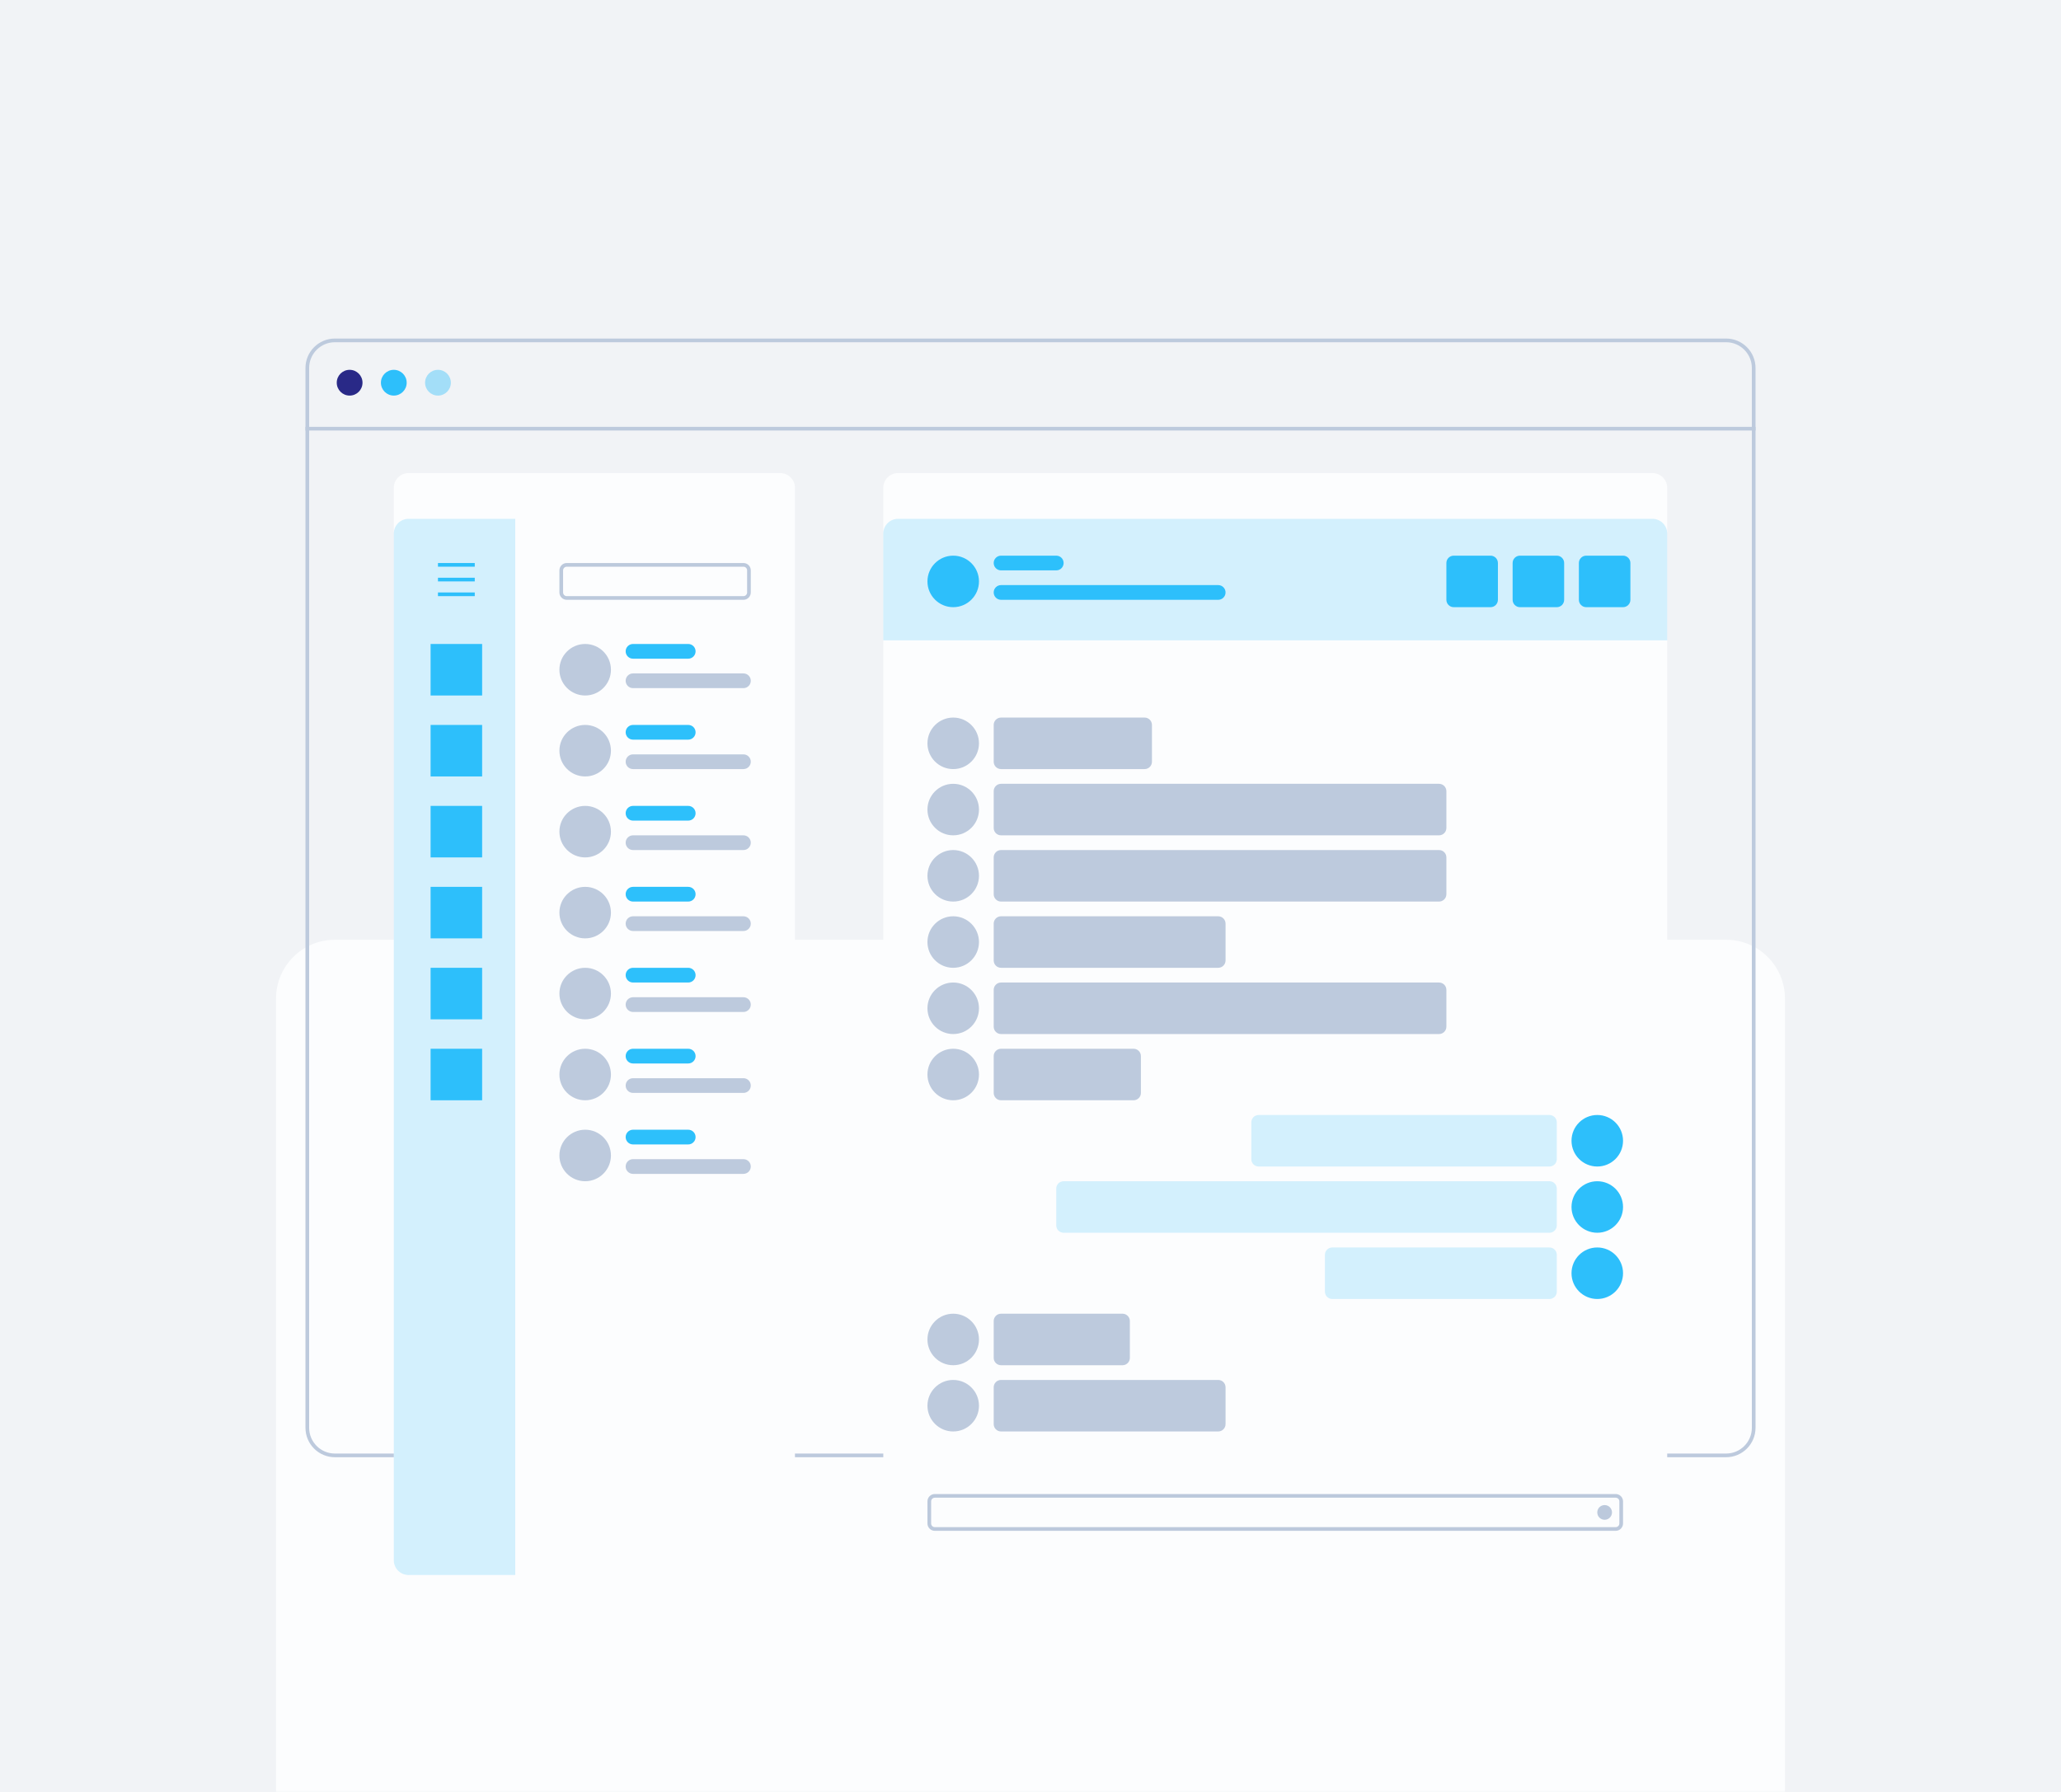 <?xml version="1.0" encoding="UTF-8"?> <svg xmlns="http://www.w3.org/2000/svg" width="560" height="487" viewBox="0 0 560 487" fill="none"> <path d="M560 0H0V487H560V0Z" fill="#F1F3F6"></path> <mask id="mask0_133_2700" style="mask-type:alpha" maskUnits="userSpaceOnUse" x="0" y="0" width="560" height="487"> <path d="M560 0H0V487H560V0Z" fill="#F1F3F6"></path> </mask> <g mask="url(#mask0_133_2700)"> <g filter="url(#filter0_dddddd_133_2700)"> <path d="M91 404C82.163 404 75 396.837 75 388V100C75 91.163 82.163 84 91 84H469C477.837 84 485 91.163 485 100V388C485 396.837 477.837 404 469 404H91Z" fill="#FCFDFE"></path> </g> <path d="M477 116H83V117H477V116Z" fill="#BDCADD"></path> <path d="M83.5 100L83.5 388C83.5 392.142 86.858 395.5 91 395.5H469C473.142 395.5 476.5 392.142 476.5 388V100C476.5 95.858 473.142 92.5 469 92.5H91C86.858 92.5 83.5 95.858 83.5 100Z" stroke="#BDCADD"></path> <g filter="url(#filter1_dddddd_133_2700)"> <path d="M212 141H111C108.791 141 107 142.791 107 145V424C107 426.209 108.791 428 111 428H212C214.209 428 216 426.209 216 424V145C216 142.791 214.209 141 212 141Z" fill="#FCFDFE"></path> </g> <path d="M107 145C107 142.791 108.791 141 111 141H140V428H111C108.791 428 107 426.209 107 424V145Z" fill="#2DBFFB" fill-opacity="0.2"></path> <g filter="url(#filter2_dddddd_133_2700)"> <path d="M449 141H244C241.791 141 240 142.791 240 145V424C240 426.209 241.791 428 244 428H449C451.209 428 453 426.209 453 424V145C453 142.791 451.209 141 449 141Z" fill="#FCFDFE"></path> </g> <path d="M240 145C240 142.791 241.791 141 244 141H449C451.209 141 453 142.791 453 145V174H240V145Z" fill="#2DBFFB" fill-opacity="0.2"></path> <path d="M159 189C162.866 189 166 185.866 166 182C166 178.134 162.866 175 159 175C155.134 175 152 178.134 152 182C152 185.866 155.134 189 159 189Z" fill="#BDCADD"></path> <path d="M187 175H172C170.895 175 170 175.895 170 177C170 178.105 170.895 179 172 179H187C188.105 179 189 178.105 189 177C189 175.895 188.105 175 187 175Z" fill="#2DC0FB"></path> <path d="M202 183H172C170.895 183 170 183.895 170 185C170 186.105 170.895 187 172 187H202C203.105 187 204 186.105 204 185C204 183.895 203.105 183 202 183Z" fill="#BDCADD"></path> <path d="M259 165C262.866 165 266 161.866 266 158C266 154.134 262.866 151 259 151C255.134 151 252 154.134 252 158C252 161.866 255.134 165 259 165Z" fill="#2DBFFB"></path> <path d="M287 151H272C270.895 151 270 151.895 270 153C270 154.105 270.895 155 272 155H287C288.105 155 289 154.105 289 153C289 151.895 288.105 151 287 151Z" fill="#2DC0FB"></path> <path d="M331 159H272C270.895 159 270 159.895 270 161C270 162.105 270.895 163 272 163H331C332.105 163 333 162.105 333 161C333 159.895 332.105 159 331 159Z" fill="#2DBFFB"></path> <path d="M159 211C162.866 211 166 207.866 166 204C166 200.134 162.866 197 159 197C155.134 197 152 200.134 152 204C152 207.866 155.134 211 159 211Z" fill="#BDCADD"></path> <path d="M187 197H172C170.895 197 170 197.895 170 199C170 200.105 170.895 201 172 201H187C188.105 201 189 200.105 189 199C189 197.895 188.105 197 187 197Z" fill="#2DC0FB"></path> <path d="M202 205H172C170.895 205 170 205.895 170 207C170 208.105 170.895 209 172 209H202C203.105 209 204 208.105 204 207C204 205.895 203.105 205 202 205Z" fill="#BDCADD"></path> <path d="M159 233C162.866 233 166 229.866 166 226C166 222.134 162.866 219 159 219C155.134 219 152 222.134 152 226C152 229.866 155.134 233 159 233Z" fill="#BDCADD"></path> <path d="M187 219H172C170.895 219 170 219.895 170 221C170 222.105 170.895 223 172 223H187C188.105 223 189 222.105 189 221C189 219.895 188.105 219 187 219Z" fill="#2DC0FB"></path> <path d="M202 227H172C170.895 227 170 227.895 170 229C170 230.105 170.895 231 172 231H202C203.105 231 204 230.105 204 229C204 227.895 203.105 227 202 227Z" fill="#BDCADD"></path> <path d="M159 255C162.866 255 166 251.866 166 248C166 244.134 162.866 241 159 241C155.134 241 152 244.134 152 248C152 251.866 155.134 255 159 255Z" fill="#BDCADD"></path> <path d="M187 241H172C170.895 241 170 241.895 170 243C170 244.105 170.895 245 172 245H187C188.105 245 189 244.105 189 243C189 241.895 188.105 241 187 241Z" fill="#2DC0FB"></path> <path d="M202 249H172C170.895 249 170 249.895 170 251C170 252.105 170.895 253 172 253H202C203.105 253 204 252.105 204 251C204 249.895 203.105 249 202 249Z" fill="#BDCADD"></path> <path d="M159 277C162.866 277 166 273.866 166 270C166 266.134 162.866 263 159 263C155.134 263 152 266.134 152 270C152 273.866 155.134 277 159 277Z" fill="#BDCADD"></path> <path d="M187 263H172C170.895 263 170 263.895 170 265C170 266.105 170.895 267 172 267H187C188.105 267 189 266.105 189 265C189 263.895 188.105 263 187 263Z" fill="#2DC0FB"></path> <path d="M202 271H172C170.895 271 170 271.895 170 273C170 274.105 170.895 275 172 275H202C203.105 275 204 274.105 204 273C204 271.895 203.105 271 202 271Z" fill="#BDCADD"></path> <path d="M159 299C162.866 299 166 295.866 166 292C166 288.134 162.866 285 159 285C155.134 285 152 288.134 152 292C152 295.866 155.134 299 159 299Z" fill="#BDCADD"></path> <path d="M187 285H172C170.895 285 170 285.895 170 287C170 288.105 170.895 289 172 289H187C188.105 289 189 288.105 189 287C189 285.895 188.105 285 187 285Z" fill="#2DC0FB"></path> <path d="M202 293H172C170.895 293 170 293.895 170 295C170 296.105 170.895 297 172 297H202C203.105 297 204 296.105 204 295C204 293.895 203.105 293 202 293Z" fill="#BDCADD"></path> <path d="M159 321C162.866 321 166 317.866 166 314C166 310.134 162.866 307 159 307C155.134 307 152 310.134 152 314C152 317.866 155.134 321 159 321Z" fill="#BDCADD"></path> <path d="M187 307H172C170.895 307 170 307.895 170 309C170 310.105 170.895 311 172 311H187C188.105 311 189 310.105 189 309C189 307.895 188.105 307 187 307Z" fill="#2DC0FB"></path> <path d="M202 315H172C170.895 315 170 315.895 170 317C170 318.105 170.895 319 172 319H202C203.105 319 204 318.105 204 317C204 315.895 203.105 315 202 315Z" fill="#BDCADD"></path> <path d="M259 389C262.866 389 266 385.866 266 382C266 378.134 262.866 375 259 375C255.134 375 252 378.134 252 382C252 385.866 255.134 389 259 389Z" fill="#BDCADD"></path> <path d="M331 375H272C270.895 375 270 375.895 270 377V387C270 388.105 270.895 389 272 389H331C332.105 389 333 388.105 333 387V377C333 375.895 332.105 375 331 375Z" fill="#BDCADD"></path> <path d="M259 299C262.866 299 266 295.866 266 292C266 288.134 262.866 285 259 285C255.134 285 252 288.134 252 292C252 295.866 255.134 299 259 299Z" fill="#BDCADD"></path> <path d="M308 285H272C270.895 285 270 285.895 270 287V297C270 298.105 270.895 299 272 299H308C309.105 299 310 298.105 310 297V287C310 285.895 309.105 285 308 285Z" fill="#BDCADD"></path> <path d="M259 263C262.866 263 266 259.866 266 256C266 252.134 262.866 249 259 249C255.134 249 252 252.134 252 256C252 259.866 255.134 263 259 263Z" fill="#BDCADD"></path> <path d="M331 249H272C270.895 249 270 249.895 270 251V261C270 262.105 270.895 263 272 263H331C332.105 263 333 262.105 333 261V251C333 249.895 332.105 249 331 249Z" fill="#BDCADD"></path> <path d="M434 353C430.134 353 427 349.866 427 346C427 342.134 430.134 339 434 339C437.866 339 441 342.134 441 346C441 349.866 437.866 353 434 353Z" fill="#2DBFFB"></path> <path d="M362 339H421C422.105 339 423 339.895 423 341V351C423 352.105 422.105 353 421 353H362C360.895 353 360 352.105 360 351V341C360 339.895 360.895 339 362 339Z" fill="#2DBFFB" fill-opacity="0.2"></path> <path d="M259 371C262.866 371 266 367.866 266 364C266 360.134 262.866 357 259 357C255.134 357 252 360.134 252 364C252 367.866 255.134 371 259 371Z" fill="#BDCADD"></path> <path d="M305 357H272C270.895 357 270 357.895 270 359V369C270 370.105 270.895 371 272 371H305C306.105 371 307 370.105 307 369V359C307 357.895 306.105 357 305 357Z" fill="#BDCADD"></path> <path d="M259 281C262.866 281 266 277.866 266 274C266 270.134 262.866 267 259 267C255.134 267 252 270.134 252 274C252 277.866 255.134 281 259 281Z" fill="#BDCADD"></path> <path d="M391 267H272C270.895 267 270 267.895 270 269V279C270 280.105 270.895 281 272 281H391C392.105 281 393 280.105 393 279V269C393 267.895 392.105 267 391 267Z" fill="#BDCADD"></path> <path d="M259 245C262.866 245 266 241.866 266 238C266 234.134 262.866 231 259 231C255.134 231 252 234.134 252 238C252 241.866 255.134 245 259 245Z" fill="#BDCADD"></path> <path d="M391 231H272C270.895 231 270 231.895 270 233V243C270 244.105 270.895 245 272 245H391C392.105 245 393 244.105 393 243V233C393 231.895 392.105 231 391 231Z" fill="#BDCADD"></path> <path d="M259 227C262.866 227 266 223.866 266 220C266 216.134 262.866 213 259 213C255.134 213 252 216.134 252 220C252 223.866 255.134 227 259 227Z" fill="#BDCADD"></path> <path d="M391 213H272C270.895 213 270 213.895 270 215V225C270 226.105 270.895 227 272 227H391C392.105 227 393 226.105 393 225V215C393 213.895 392.105 213 391 213Z" fill="#BDCADD"></path> <path d="M259 209C262.866 209 266 205.866 266 202C266 198.134 262.866 195 259 195C255.134 195 252 198.134 252 202C252 205.866 255.134 209 259 209Z" fill="#BDCADD"></path> <path d="M311 195H272C270.895 195 270 195.895 270 197V207C270 208.105 270.895 209 272 209H311C312.105 209 313 208.105 313 207V197C313 195.895 312.105 195 311 195Z" fill="#BDCADD"></path> <path d="M434 335C430.134 335 427 331.866 427 328C427 324.134 430.134 321 434 321C437.866 321 441 324.134 441 328C441 331.866 437.866 335 434 335Z" fill="#2DBFFB"></path> <path d="M289 321H421C422.105 321 423 321.895 423 323V333C423 334.105 422.105 335 421 335H289C287.895 335 287 334.105 287 333V323C287 321.895 287.895 321 289 321Z" fill="#2DBFFB" fill-opacity="0.2"></path> <path d="M434 317C430.134 317 427 313.866 427 310C427 306.134 430.134 303 434 303C437.866 303 441 306.134 441 310C441 313.866 437.866 317 434 317Z" fill="#2DBFFB"></path> <path d="M342 303H421C422.105 303 423 303.895 423 305V315C423 316.105 422.105 317 421 317H342C340.895 317 340 316.105 340 315V305C340 303.895 340.895 303 342 303Z" fill="#2DBFFB" fill-opacity="0.2"></path> <path d="M202 153.5H154C153.172 153.5 152.5 154.172 152.5 155V161C152.5 161.828 153.172 162.5 154 162.5H202C202.828 162.5 203.5 161.828 203.5 161V155C203.5 154.172 202.828 153.5 202 153.5Z" stroke="#BCC9DC"></path> <path d="M439 406.5H254C253.172 406.5 252.5 407.172 252.5 408V414C252.5 414.828 253.172 415.5 254 415.5H439C439.828 415.5 440.5 414.828 440.5 414V408C440.5 407.172 439.828 406.5 439 406.5Z" stroke="#BCC9DC"></path> <path d="M438 411C438 409.895 437.105 409 436 409C434.895 409 434 409.895 434 411C434 412.105 434.895 413 436 413C437.105 413 438 412.105 438 411Z" fill="#BCC9DC"></path> <path d="M131 175H117V189H131V175Z" fill="#2DBFFB"></path> <path d="M441 151H431C429.895 151 429 151.895 429 153V163C429 164.105 429.895 165 431 165H441C442.105 165 443 164.105 443 163V153C443 151.895 442.105 151 441 151Z" fill="#2DBFFB"></path> <path d="M423 151H413C411.895 151 411 151.895 411 153V163C411 164.105 411.895 165 413 165H423C424.105 165 425 164.105 425 163V153C425 151.895 424.105 151 423 151Z" fill="#2DBFFB"></path> <path d="M405 151H395C393.895 151 393 151.895 393 153V163C393 164.105 393.895 165 395 165H405C406.105 165 407 164.105 407 163V153C407 151.895 406.105 151 405 151Z" fill="#2DBFFB"></path> <path d="M129 153H119V154H129V153Z" fill="#2DBFFB"></path> <path d="M129 161H119V162H129V161Z" fill="#2DBFFB"></path> <path d="M129 157H119V158H129V157Z" fill="#2DBFFB"></path> <path d="M131 197H117V211H131V197Z" fill="#2DBFFB"></path> <path d="M131 219H117V233H131V219Z" fill="#2DBFFB"></path> <path d="M131 241H117V255H131V241Z" fill="#2DBFFB"></path> <path d="M131 263H117V277H131V263Z" fill="#2DBFFB"></path> <path d="M131 285H117V299H131V285Z" fill="#2DBFFB"></path> <path d="M95 107.5C96.933 107.5 98.5 105.933 98.5 104C98.5 102.067 96.933 100.5 95 100.5C93.067 100.5 91.5 102.067 91.5 104C91.5 105.933 93.067 107.5 95 107.5Z" fill="#292987"></path> <path d="M107 107.5C108.933 107.5 110.5 105.933 110.5 104C110.5 102.067 108.933 100.5 107 100.5C105.067 100.5 103.5 102.067 103.5 104C103.5 105.933 105.067 107.5 107 107.5Z" fill="#2DBFFB"></path> <path d="M119 107.5C120.933 107.5 122.5 105.933 122.5 104C122.5 102.067 120.933 100.5 119 100.5C117.067 100.5 115.5 102.067 115.5 104C115.5 105.933 117.067 107.5 119 107.5Z" fill="#2DBFFB" fill-opacity="0.4"></path> </g> <defs> <filter id="filter0_dddddd_133_2700" x="-5" y="63.149" width="570" height="505.851" filterUnits="userSpaceOnUse" color-interpolation-filters="sRGB"> <feFlood flood-opacity="0" result="BackgroundImageFix"></feFlood> <feColorMatrix in="SourceAlpha" type="matrix" values="0 0 0 0 0 0 0 0 0 0 0 0 0 0 0 0 0 0 127 0" result="hardAlpha"></feColorMatrix> <feOffset dy="3.594"></feOffset> <feGaussianBlur stdDeviation="8.142"></feGaussianBlur> <feColorMatrix type="matrix" values="0 0 0 0 0.29 0 0 0 0 0.333 0 0 0 0 0.475 0 0 0 0.033 0"></feColorMatrix> <feBlend mode="normal" in2="BackgroundImageFix" result="effect1_dropShadow_133_2700"></feBlend> <feColorMatrix in="SourceAlpha" type="matrix" values="0 0 0 0 0 0 0 0 0 0 0 0 0 0 0 0 0 0 127 0" result="hardAlpha"></feColorMatrix> <feOffset dy="7.912"></feOffset> <feGaussianBlur stdDeviation="13.61"></feGaussianBlur> <feColorMatrix type="matrix" values="0 0 0 0 0.29 0 0 0 0 0.333 0 0 0 0 0.475 0 0 0 0.047 0"></feColorMatrix> <feBlend mode="normal" in2="effect1_dropShadow_133_2700" result="effect2_dropShadow_133_2700"></feBlend> <feColorMatrix in="SourceAlpha" type="matrix" values="0 0 0 0 0 0 0 0 0 0 0 0 0 0 0 0 0 0 127 0" result="hardAlpha"></feColorMatrix> <feOffset dy="13.681"></feOffset> <feGaussianBlur stdDeviation="17.266"></feGaussianBlur> <feColorMatrix type="matrix" values="0 0 0 0 0.29 0 0 0 0 0.333 0 0 0 0 0.475 0 0 0 0.055 0"></feColorMatrix> <feBlend mode="normal" in2="effect2_dropShadow_133_2700" result="effect3_dropShadow_133_2700"></feBlend> <feColorMatrix in="SourceAlpha" type="matrix" values="0 0 0 0 0 0 0 0 0 0 0 0 0 0 0 0 0 0 127 0" result="hardAlpha"></feColorMatrix> <feOffset dy="22.485"></feOffset> <feGaussianBlur stdDeviation="20.173"></feGaussianBlur> <feColorMatrix type="matrix" values="0 0 0 0 0.29 0 0 0 0 0.333 0 0 0 0 0.475 0 0 0 0.061 0"></feColorMatrix> <feBlend mode="normal" in2="effect3_dropShadow_133_2700" result="effect4_dropShadow_133_2700"></feBlend> <feColorMatrix in="SourceAlpha" type="matrix" values="0 0 0 0 0 0 0 0 0 0 0 0 0 0 0 0 0 0 127 0" result="hardAlpha"></feColorMatrix> <feOffset dy="38.705"></feOffset> <feGaussianBlur stdDeviation="24.346"></feGaussianBlur> <feColorMatrix type="matrix" values="0 0 0 0 0.29 0 0 0 0 0.333 0 0 0 0 0.475 0 0 0 0.068 0"></feColorMatrix> <feBlend mode="normal" in2="effect4_dropShadow_133_2700" result="effect5_dropShadow_133_2700"></feBlend> <feColorMatrix in="SourceAlpha" type="matrix" values="0 0 0 0 0 0 0 0 0 0 0 0 0 0 0 0 0 0 127 0" result="hardAlpha"></feColorMatrix> <feOffset dy="85"></feOffset> <feGaussianBlur stdDeviation="40"></feGaussianBlur> <feColorMatrix type="matrix" values="0 0 0 0 0.29 0 0 0 0 0.333 0 0 0 0 0.475 0 0 0 0.09 0"></feColorMatrix> <feBlend mode="normal" in2="effect5_dropShadow_133_2700" result="effect6_dropShadow_133_2700"></feBlend> <feBlend mode="normal" in="SourceGraphic" in2="effect6_dropShadow_133_2700" result="shape"></feBlend> </filter> <filter id="filter1_dddddd_133_2700" x="76" y="103" width="171" height="349" filterUnits="userSpaceOnUse" color-interpolation-filters="sRGB"> <feFlood flood-opacity="0" result="BackgroundImageFix"></feFlood> <feColorMatrix in="SourceAlpha" type="matrix" values="0 0 0 0 0 0 0 0 0 0 0 0 0 0 0 0 0 0 127 0" result="hardAlpha"></feColorMatrix> <feOffset dy="0.155"></feOffset> <feGaussianBlur stdDeviation="4.497"></feGaussianBlur> <feColorMatrix type="matrix" values="0 0 0 0 0.29 0 0 0 0 0.333 0 0 0 0 0.475 0 0 0 0.012 0"></feColorMatrix> <feBlend mode="normal" in2="BackgroundImageFix" result="effect1_dropShadow_133_2700"></feBlend> <feColorMatrix in="SourceAlpha" type="matrix" values="0 0 0 0 0 0 0 0 0 0 0 0 0 0 0 0 0 0 127 0" result="hardAlpha"></feColorMatrix> <feOffset dy="0.074"></feOffset> <feGaussianBlur stdDeviation="6.971"></feGaussianBlur> <feColorMatrix type="matrix" values="0 0 0 0 0.29 0 0 0 0 0.333 0 0 0 0 0.475 0 0 0 0.021 0"></feColorMatrix> <feBlend mode="normal" in2="effect1_dropShadow_133_2700" result="effect2_dropShadow_133_2700"></feBlend> <feColorMatrix in="SourceAlpha" type="matrix" values="0 0 0 0 0 0 0 0 0 0 0 0 0 0 0 0 0 0 127 0" result="hardAlpha"></feColorMatrix> <feOffset dy="-0.393"></feOffset> <feGaussianBlur stdDeviation="7.261"></feGaussianBlur> <feColorMatrix type="matrix" values="0 0 0 0 0.29 0 0 0 0 0.333 0 0 0 0 0.475 0 0 0 0.031 0"></feColorMatrix> <feBlend mode="normal" in2="effect2_dropShadow_133_2700" result="effect3_dropShadow_133_2700"></feBlend> <feColorMatrix in="SourceAlpha" type="matrix" values="0 0 0 0 0 0 0 0 0 0 0 0 0 0 0 0 0 0 127 0" result="hardAlpha"></feColorMatrix> <feOffset dy="-1.526"></feOffset> <feGaussianBlur stdDeviation="6.085"></feGaussianBlur> <feColorMatrix type="matrix" values="0 0 0 0 0.29 0 0 0 0 0.333 0 0 0 0 0.475 0 0 0 0.041 0"></feColorMatrix> <feBlend mode="normal" in2="effect3_dropShadow_133_2700" result="effect4_dropShadow_133_2700"></feBlend> <feColorMatrix in="SourceAlpha" type="matrix" values="0 0 0 0 0 0 0 0 0 0 0 0 0 0 0 0 0 0 127 0" result="hardAlpha"></feColorMatrix> <feOffset dy="-3.749"></feOffset> <feGaussianBlur stdDeviation="6.885"></feGaussianBlur> <feColorMatrix type="matrix" values="0 0 0 0 0.29 0 0 0 0 0.333 0 0 0 0 0.475 0 0 0 0.054 0"></feColorMatrix> <feBlend mode="normal" in2="effect4_dropShadow_133_2700" result="effect5_dropShadow_133_2700"></feBlend> <feColorMatrix in="SourceAlpha" type="matrix" values="0 0 0 0 0 0 0 0 0 0 0 0 0 0 0 0 0 0 127 0" result="hardAlpha"></feColorMatrix> <feOffset dy="-7"></feOffset> <feGaussianBlur stdDeviation="15.5"></feGaussianBlur> <feColorMatrix type="matrix" values="0 0 0 0 0.29 0 0 0 0 0.333 0 0 0 0 0.475 0 0 0 0.08 0"></feColorMatrix> <feBlend mode="normal" in2="effect5_dropShadow_133_2700" result="effect6_dropShadow_133_2700"></feBlend> <feBlend mode="normal" in="SourceGraphic" in2="effect6_dropShadow_133_2700" result="shape"></feBlend> </filter> <filter id="filter2_dddddd_133_2700" x="209" y="103" width="275" height="349" filterUnits="userSpaceOnUse" color-interpolation-filters="sRGB"> <feFlood flood-opacity="0" result="BackgroundImageFix"></feFlood> <feColorMatrix in="SourceAlpha" type="matrix" values="0 0 0 0 0 0 0 0 0 0 0 0 0 0 0 0 0 0 127 0" result="hardAlpha"></feColorMatrix> <feOffset dy="0.155"></feOffset> <feGaussianBlur stdDeviation="4.497"></feGaussianBlur> <feColorMatrix type="matrix" values="0 0 0 0 0.29 0 0 0 0 0.333 0 0 0 0 0.475 0 0 0 0.012 0"></feColorMatrix> <feBlend mode="normal" in2="BackgroundImageFix" result="effect1_dropShadow_133_2700"></feBlend> <feColorMatrix in="SourceAlpha" type="matrix" values="0 0 0 0 0 0 0 0 0 0 0 0 0 0 0 0 0 0 127 0" result="hardAlpha"></feColorMatrix> <feOffset dy="0.074"></feOffset> <feGaussianBlur stdDeviation="6.971"></feGaussianBlur> <feColorMatrix type="matrix" values="0 0 0 0 0.29 0 0 0 0 0.333 0 0 0 0 0.475 0 0 0 0.021 0"></feColorMatrix> <feBlend mode="normal" in2="effect1_dropShadow_133_2700" result="effect2_dropShadow_133_2700"></feBlend> <feColorMatrix in="SourceAlpha" type="matrix" values="0 0 0 0 0 0 0 0 0 0 0 0 0 0 0 0 0 0 127 0" result="hardAlpha"></feColorMatrix> <feOffset dy="-0.393"></feOffset> <feGaussianBlur stdDeviation="7.261"></feGaussianBlur> <feColorMatrix type="matrix" values="0 0 0 0 0.29 0 0 0 0 0.333 0 0 0 0 0.475 0 0 0 0.031 0"></feColorMatrix> <feBlend mode="normal" in2="effect2_dropShadow_133_2700" result="effect3_dropShadow_133_2700"></feBlend> <feColorMatrix in="SourceAlpha" type="matrix" values="0 0 0 0 0 0 0 0 0 0 0 0 0 0 0 0 0 0 127 0" result="hardAlpha"></feColorMatrix> <feOffset dy="-1.526"></feOffset> <feGaussianBlur stdDeviation="6.085"></feGaussianBlur> <feColorMatrix type="matrix" values="0 0 0 0 0.29 0 0 0 0 0.333 0 0 0 0 0.475 0 0 0 0.041 0"></feColorMatrix> <feBlend mode="normal" in2="effect3_dropShadow_133_2700" result="effect4_dropShadow_133_2700"></feBlend> <feColorMatrix in="SourceAlpha" type="matrix" values="0 0 0 0 0 0 0 0 0 0 0 0 0 0 0 0 0 0 127 0" result="hardAlpha"></feColorMatrix> <feOffset dy="-3.749"></feOffset> <feGaussianBlur stdDeviation="6.885"></feGaussianBlur> <feColorMatrix type="matrix" values="0 0 0 0 0.29 0 0 0 0 0.333 0 0 0 0 0.475 0 0 0 0.054 0"></feColorMatrix> <feBlend mode="normal" in2="effect4_dropShadow_133_2700" result="effect5_dropShadow_133_2700"></feBlend> <feColorMatrix in="SourceAlpha" type="matrix" values="0 0 0 0 0 0 0 0 0 0 0 0 0 0 0 0 0 0 127 0" result="hardAlpha"></feColorMatrix> <feOffset dy="-7"></feOffset> <feGaussianBlur stdDeviation="15.5"></feGaussianBlur> <feColorMatrix type="matrix" values="0 0 0 0 0.29 0 0 0 0 0.333 0 0 0 0 0.475 0 0 0 0.08 0"></feColorMatrix> <feBlend mode="normal" in2="effect5_dropShadow_133_2700" result="effect6_dropShadow_133_2700"></feBlend> <feBlend mode="normal" in="SourceGraphic" in2="effect6_dropShadow_133_2700" result="shape"></feBlend> </filter> </defs> </svg> 